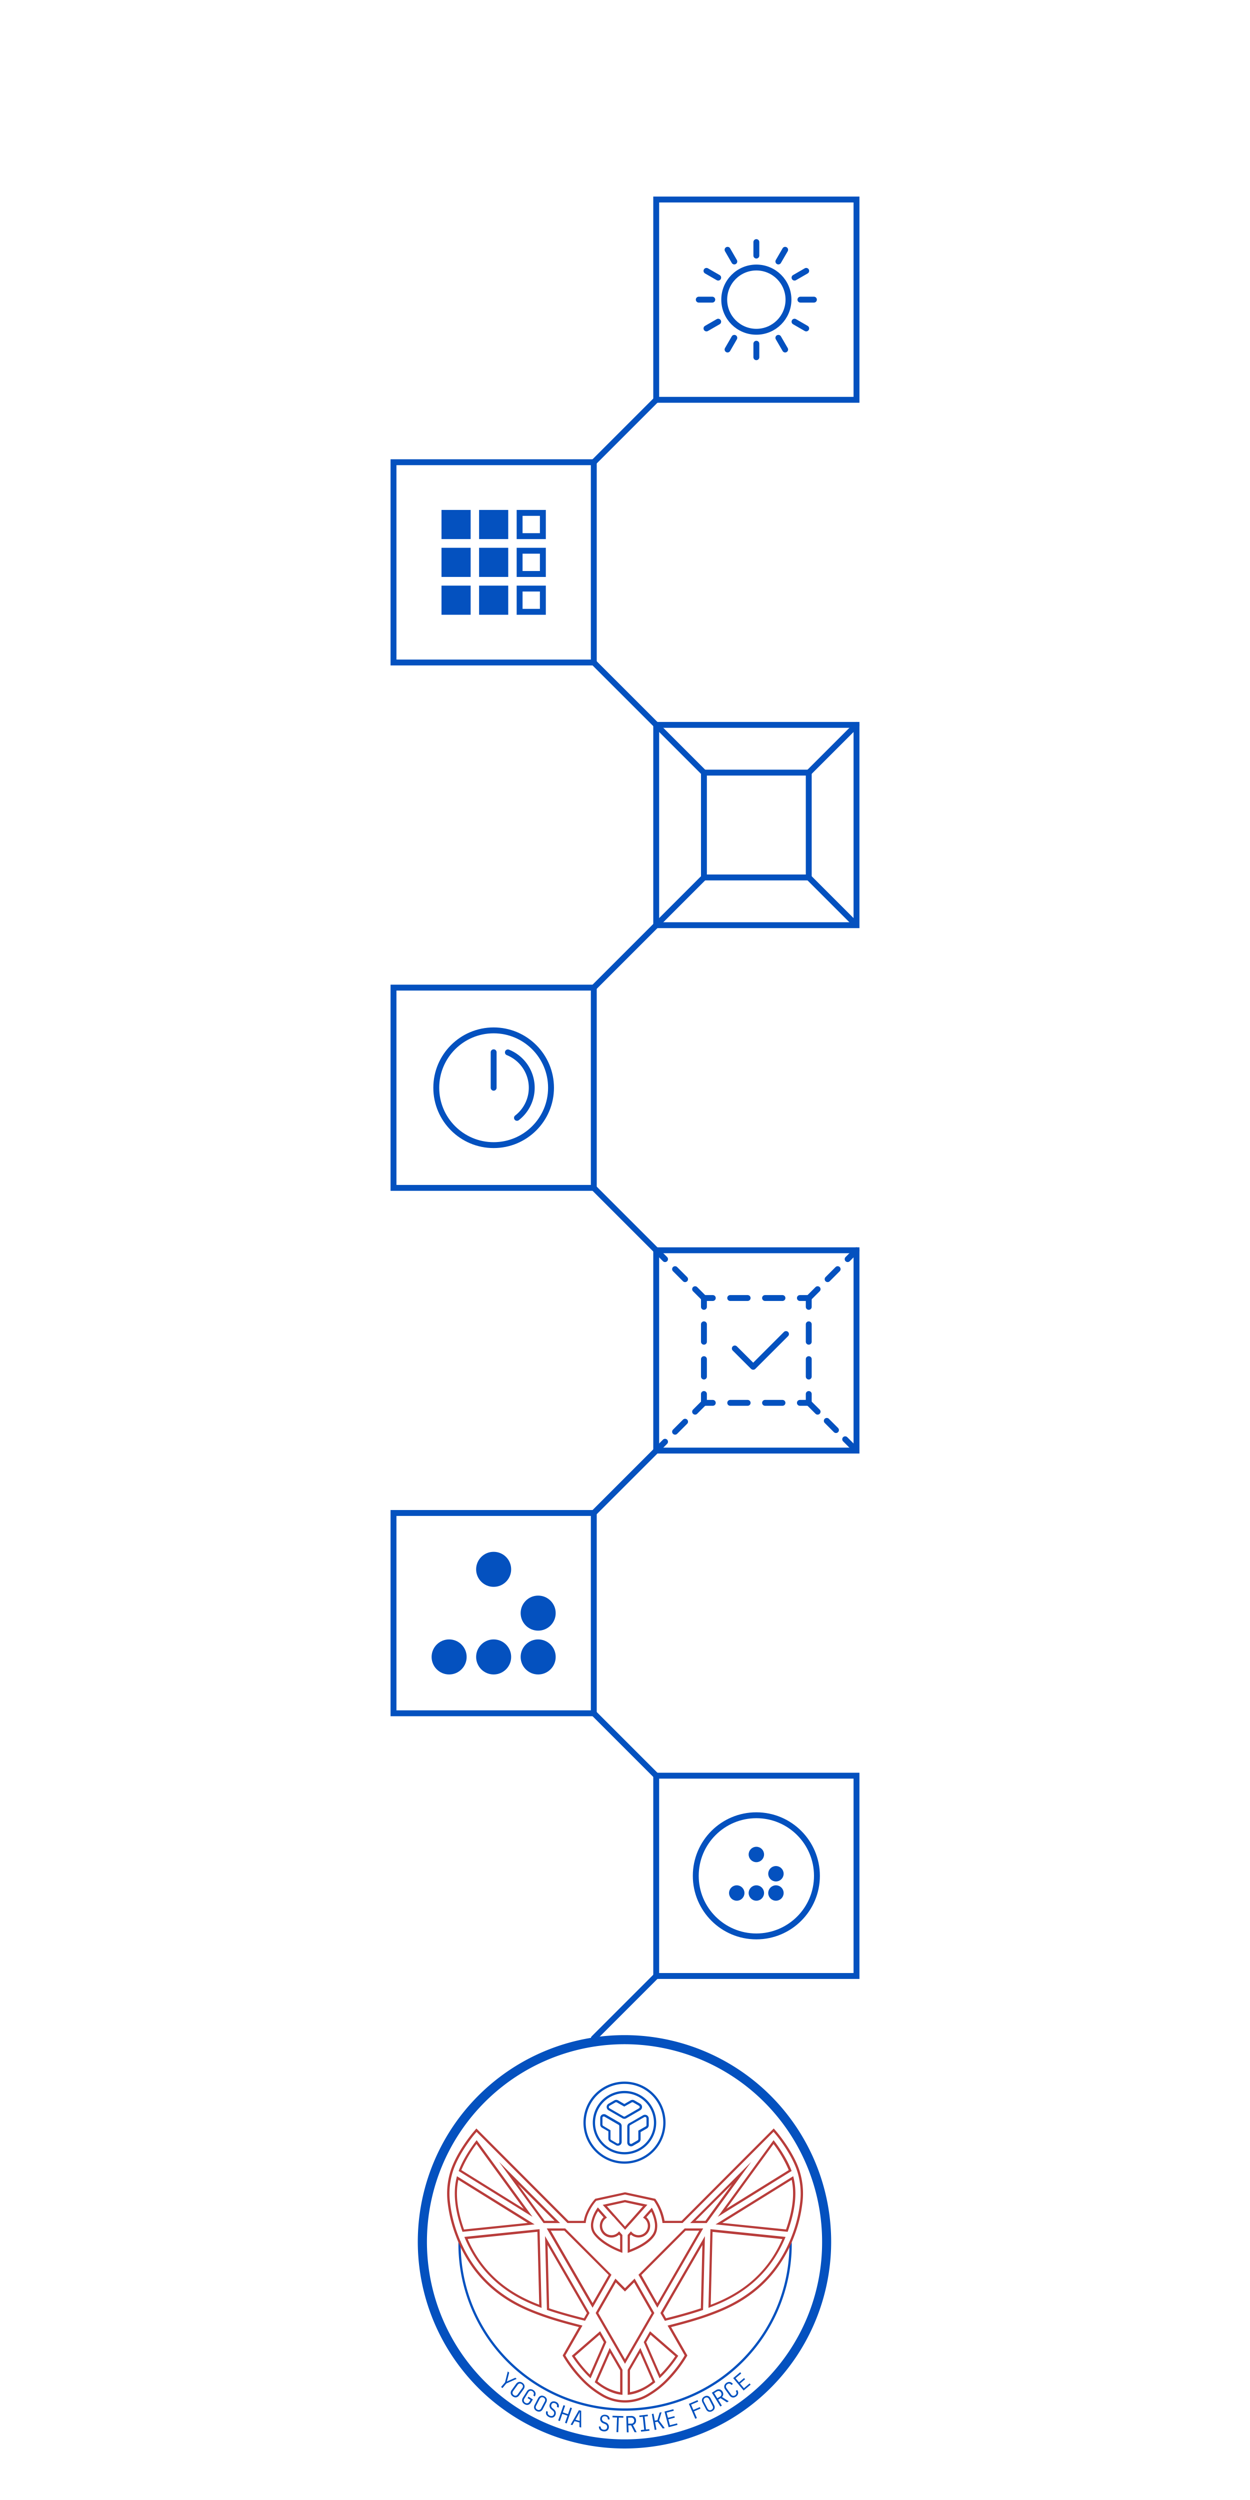 <?xml version="1.0" encoding="UTF-8"?> <svg xmlns="http://www.w3.org/2000/svg" viewBox="0 0 600 1200"><rect x="314.98" y="95.77" width="96.14" height="96.14" fill="none" stroke="#0451bf" stroke-linecap="round" stroke-miterlimit="10" stroke-width="2.83"></rect><rect x="188.88" y="221.86" width="96.14" height="96.14" fill="none" stroke="#0451bf" stroke-linecap="round" stroke-miterlimit="10" stroke-width="2.83"></rect><rect x="314.98" y="347.95" width="96.14" height="96.14" fill="none" stroke="#0451bf" stroke-linecap="round" stroke-miterlimit="10" stroke-width="2.83"></rect><rect x="188.88" y="474.05" width="96.14" height="96.14" fill="none" stroke="#0451bf" stroke-linecap="round" stroke-miterlimit="10" stroke-width="2.83"></rect><rect x="314.98" y="600.14" width="96.14" height="96.14" fill="none" stroke="#0451bf" stroke-linecap="round" stroke-miterlimit="10" stroke-width="2.83"></rect><rect x="188.88" y="726.23" width="96.14" height="96.14" fill="none" stroke="#0451bf" stroke-linecap="round" stroke-miterlimit="10" stroke-width="2.83"></rect><rect x="314.98" y="852.33" width="96.14" height="96.14" fill="none" stroke="#0451bf" stroke-linecap="round" stroke-miterlimit="10" stroke-width="2.83"></rect><line x1="314.98" y1="444.09" x2="285.02" y2="474.05" fill="none" stroke="#0451bf" stroke-linecap="round" stroke-miterlimit="10" stroke-width="2.83"></line><line x1="314.98" y1="696.28" x2="285.02" y2="726.23" fill="none" stroke="#0451bf" stroke-linecap="round" stroke-miterlimit="10" stroke-width="2.83"></line><line x1="314.98" y1="948.47" x2="285.02" y2="978.42" fill="none" stroke="#0451bf" stroke-linecap="round" stroke-miterlimit="10" stroke-width="2.83"></line><line x1="314.98" y1="191.9" x2="285.02" y2="221.86" fill="none" stroke="#0451bf" stroke-linecap="round" stroke-miterlimit="10" stroke-width="2.83"></line><line x1="314.98" y1="600.14" x2="285.02" y2="570.18" fill="none" stroke="#0451bf" stroke-linecap="round" stroke-miterlimit="10" stroke-width="2.83"></line><line x1="314.98" y1="852.33" x2="285.02" y2="822.37" fill="none" stroke="#0451bf" stroke-linecap="round" stroke-miterlimit="10" stroke-width="2.83"></line><line x1="314.98" y1="347.95" x2="285.02" y2="318" fill="none" stroke="#0451bf" stroke-linecap="round" stroke-miterlimit="10" stroke-width="2.83"></line><circle cx="363.05" cy="143.83" r="15.42" fill="none" stroke="#0451bf" stroke-linecap="round" stroke-miterlimit="10" stroke-width="2.83"></circle><line x1="363.05" y1="122.68" x2="363.05" y2="116.2" fill="none" stroke="#0451bf" stroke-linecap="round" stroke-miterlimit="10" stroke-width="2.83"></line><line x1="352.47" y1="125.51" x2="349.23" y2="119.9" fill="none" stroke="#0451bf" stroke-linecap="round" stroke-miterlimit="10" stroke-width="2.83"></line><line x1="344.73" y1="133.26" x2="339.11" y2="130.02" fill="none" stroke="#0451bf" stroke-linecap="round" stroke-miterlimit="10" stroke-width="2.83"></line><line x1="341.89" y1="143.83" x2="335.41" y2="143.83" fill="none" stroke="#0451bf" stroke-linecap="round" stroke-miterlimit="10" stroke-width="2.83"></line><line x1="344.73" y1="154.41" x2="339.11" y2="157.65" fill="none" stroke="#0451bf" stroke-linecap="round" stroke-miterlimit="10" stroke-width="2.83"></line><line x1="352.47" y1="162.16" x2="349.23" y2="167.77" fill="none" stroke="#0451bf" stroke-linecap="round" stroke-miterlimit="10" stroke-width="2.83"></line><line x1="363.05" y1="164.99" x2="363.05" y2="171.47" fill="none" stroke="#0451bf" stroke-linecap="round" stroke-miterlimit="10" stroke-width="2.83"></line><line x1="373.62" y1="162.16" x2="376.87" y2="167.77" fill="none" stroke="#0451bf" stroke-linecap="round" stroke-miterlimit="10" stroke-width="2.83"></line><line x1="381.37" y1="154.41" x2="386.98" y2="157.65" fill="none" stroke="#0451bf" stroke-linecap="round" stroke-miterlimit="10" stroke-width="2.83"></line><line x1="384.2" y1="143.83" x2="390.68" y2="143.83" fill="none" stroke="#0451bf" stroke-linecap="round" stroke-miterlimit="10" stroke-width="2.83"></line><line x1="381.37" y1="133.26" x2="386.98" y2="130.02" fill="none" stroke="#0451bf" stroke-linecap="round" stroke-miterlimit="10" stroke-width="2.83"></line><line x1="373.62" y1="125.51" x2="376.87" y2="119.9" fill="none" stroke="#0451bf" stroke-linecap="round" stroke-miterlimit="10" stroke-width="2.83"></line><rect x="211.92" y="244.77" width="13.99" height="13.99" fill="#0451bf"></rect><rect x="229.96" y="244.77" width="13.99" height="13.99" fill="#0451bf"></rect><path d="M259.15,247.61v8.31h-8.32v-8.31h8.32m2.83-2.84H248v14h14v-14Z" fill="#0451bf"></path><rect x="211.92" y="262.94" width="13.99" height="13.99" fill="#0451bf"></rect><rect x="229.96" y="262.94" width="13.99" height="13.99" fill="#0451bf"></rect><path d="M259.15,265.77v8.32h-8.32v-8.32h8.32m2.83-2.83H248v14h14v-14Z" fill="#0451bf"></path><rect x="211.92" y="281.1" width="13.99" height="13.99" fill="#0451bf"></rect><rect x="229.96" y="281.1" width="13.99" height="13.99" fill="#0451bf"></rect><path d="M259.15,283.93v8.32h-8.32v-8.32h8.32M262,281.1H248v14h14v-14Z" fill="#0451bf"></path><rect x="337.89" y="370.86" width="50.31" height="50.31" fill="none" stroke="#0451bf" stroke-linecap="round" stroke-miterlimit="10" stroke-width="2.83"></rect><line x1="314.98" y1="347.95" x2="337.89" y2="370.86" fill="none" stroke="#0451bf" stroke-linecap="round" stroke-miterlimit="10" stroke-width="2.83"></line><line x1="388.2" y1="370.86" x2="411.12" y2="347.95" fill="none" stroke="#0451bf" stroke-linecap="round" stroke-miterlimit="10" stroke-width="2.83"></line><line x1="388.2" y1="421.18" x2="409.93" y2="442.91" fill="none" stroke="#0451bf" stroke-linecap="round" stroke-miterlimit="10" stroke-width="2.83"></line><line x1="337.89" y1="421.18" x2="314.98" y2="444.09" fill="none" stroke="#0451bf" stroke-linecap="round" stroke-miterlimit="10" stroke-width="2.83"></line><polyline points="388.2 669.12 388.2 673.37 383.95 673.37" fill="none" stroke="#0451bf" stroke-linecap="round" stroke-miterlimit="10" stroke-width="2.83"></polyline><line x1="375.59" y1="673.37" x2="346.32" y2="673.37" fill="none" stroke="#0451bf" stroke-linecap="round" stroke-miterlimit="10" stroke-width="2.83" stroke-dasharray="8.36 8.36"></line><polyline points="342.14 673.37 337.89 673.37 337.89 669.12" fill="none" stroke="#0451bf" stroke-linecap="round" stroke-miterlimit="10" stroke-width="2.83"></polyline><line x1="337.89" y1="660.75" x2="337.89" y2="631.49" fill="none" stroke="#0451bf" stroke-linecap="round" stroke-miterlimit="10" stroke-width="2.83" stroke-dasharray="8.36 8.36"></line><polyline points="337.89 627.3 337.89 623.05 342.14 623.05" fill="none" stroke="#0451bf" stroke-linecap="round" stroke-miterlimit="10" stroke-width="2.83"></polyline><line x1="350.5" y1="623.05" x2="379.77" y2="623.05" fill="none" stroke="#0451bf" stroke-linecap="round" stroke-miterlimit="10" stroke-width="2.83" stroke-dasharray="8.36 8.36"></line><polyline points="383.95 623.05 388.2 623.05 388.2 627.3" fill="none" stroke="#0451bf" stroke-linecap="round" stroke-miterlimit="10" stroke-width="2.83"></polyline><line x1="388.2" y1="635.67" x2="388.2" y2="664.93" fill="none" stroke="#0451bf" stroke-linecap="round" stroke-miterlimit="10" stroke-width="2.83" stroke-dasharray="8.36 8.36"></line><line x1="314.98" y1="600.14" x2="319.22" y2="604.38" fill="none" stroke="#0451bf" stroke-linecap="round" stroke-miterlimit="10" stroke-width="2.83"></line><line x1="324.03" y1="609.19" x2="331.24" y2="616.41" fill="none" stroke="#0451bf" stroke-linecap="round" stroke-miterlimit="10" stroke-width="2.83" stroke-dasharray="6.8 6.8"></line><line x1="333.65" y1="618.81" x2="337.89" y2="623.05" fill="none" stroke="#0451bf" stroke-linecap="round" stroke-miterlimit="10" stroke-width="2.83"></line><line x1="388.2" y1="623.05" x2="392.45" y2="618.81" fill="none" stroke="#0451bf" stroke-linecap="round" stroke-miterlimit="10" stroke-width="2.83"></line><line x1="397.26" y1="614" x2="404.47" y2="606.79" fill="none" stroke="#0451bf" stroke-linecap="round" stroke-miterlimit="10" stroke-width="2.83" stroke-dasharray="6.8 6.8"></line><line x1="406.87" y1="604.38" x2="411.12" y2="600.14" fill="none" stroke="#0451bf" stroke-linecap="round" stroke-miterlimit="10" stroke-width="2.83"></line><line x1="388.2" y1="673.37" x2="392.45" y2="677.61" fill="none" stroke="#0451bf" stroke-linecap="round" stroke-miterlimit="10" stroke-width="2.83"></line><line x1="396.86" y1="682.02" x2="403.48" y2="688.65" fill="none" stroke="#0451bf" stroke-linecap="round" stroke-miterlimit="10" stroke-width="2.83" stroke-dasharray="6.24 6.24"></line><line x1="405.69" y1="690.85" x2="409.93" y2="695.1" fill="none" stroke="#0451bf" stroke-linecap="round" stroke-miterlimit="10" stroke-width="2.83"></line><line x1="337.89" y1="673.37" x2="333.65" y2="677.61" fill="none" stroke="#0451bf" stroke-linecap="round" stroke-miterlimit="10" stroke-width="2.83"></line><line x1="328.84" y1="682.42" x2="321.63" y2="689.63" fill="none" stroke="#0451bf" stroke-linecap="round" stroke-miterlimit="10" stroke-width="2.83" stroke-dasharray="6.8 6.8"></line><line x1="319.22" y1="692.04" x2="314.98" y2="696.28" fill="none" stroke="#0451bf" stroke-linecap="round" stroke-miterlimit="10" stroke-width="2.83"></line><circle cx="236.95" cy="522.12" r="27.54" fill="none" stroke="#0451bf" stroke-miterlimit="10" stroke-width="2.83"></circle><line x1="236.95" y1="505.09" x2="236.95" y2="522.12" fill="none" stroke="#0451bf" stroke-linecap="round" stroke-miterlimit="10" stroke-width="2.83"></line><path d="M243.79,505.15a18.29,18.29,0,0,1,4.36,31.42" fill="none" stroke="#0451bf" stroke-linecap="round" stroke-miterlimit="10" stroke-width="2.83"></path><line x1="352.71" y1="647.27" x2="361.53" y2="656.08" fill="none" stroke="#0451bf" stroke-linecap="round" stroke-miterlimit="10" stroke-width="2.83" stroke-dasharray="12"></line><line x1="377.28" y1="640.34" x2="361.55" y2="656.07" fill="none" stroke="#0451bf" stroke-linecap="round" stroke-miterlimit="10" stroke-width="2.83"></line><circle cx="258.32" cy="795.33" r="8.41" fill="#0451bf"></circle><circle cx="258.32" cy="774.3" r="8.41" fill="#0451bf"></circle><circle cx="236.95" cy="753.28" r="8.41" fill="#0451bf"></circle><circle cx="236.95" cy="795.33" r="8.41" fill="#0451bf"></circle><circle cx="215.58" cy="795.33" r="8.41" fill="#0451bf"></circle><circle cx="372.45" cy="908.65" r="3.7" fill="#0451bf"></circle><circle cx="372.45" cy="899.4" r="3.7" fill="#0451bf"></circle><circle cx="363.05" cy="890.15" r="3.7" fill="#0451bf"></circle><circle cx="363.05" cy="908.65" r="3.7" fill="#0451bf"></circle><circle cx="353.64" cy="908.65" r="3.7" fill="#0451bf"></circle><circle cx="363.05" cy="900.4" r="29.08" fill="none" stroke="#0451bf" stroke-miterlimit="10" stroke-width="2.83"></circle><path d="M299.76,976.86a99.21,99.21,0,1,0,99.2,99.2A99.2,99.2,0,0,0,299.76,976.86Zm67.07,166.27a94.84,94.84,0,1,1,27.78-67.07A94.24,94.24,0,0,1,366.83,1143.13Z" fill="#0451bf"></path><path d="M247.36,1141.31,244,1142.8l-.45.21-.27.15c0-.07.06-.16.1-.3s.08-.29.13-.47l.89-3.54-.67-.57-1.32,5.23-1.89,2.24.65.55,1.89-2.24,4.93-2.19Z" fill="#0451bf"></path><path d="M251.78,1145.75a1.77,1.77,0,0,0-.17-1.06,2.43,2.43,0,0,0-.8-.91,2.38,2.38,0,0,0-1.11-.47,1.77,1.77,0,0,0-1.06.17,2.49,2.49,0,0,0-.91.79l-2.1,2.91a2.36,2.36,0,0,0-.48,1.11,1.85,1.85,0,0,0,.17,1.06,2.52,2.52,0,0,0,.8.91,2.42,2.42,0,0,0,1.11.47,1.79,1.79,0,0,0,1.07-.17,2.39,2.39,0,0,0,.9-.79l2.11-2.91A2.53,2.53,0,0,0,251.78,1145.75Zm-1.16.62-2.1,2.9a1.45,1.45,0,0,1-.91.66,1.31,1.31,0,0,1-1-.28,1.38,1.38,0,0,1-.6-.9,1.52,1.52,0,0,1,.34-1.08l2.1-2.9a1.47,1.47,0,0,1,.92-.66,1.51,1.51,0,0,1,1.63,1.18A1.43,1.43,0,0,1,250.62,1146.37Z" fill="#0451bf"></path><path d="M256.69,1150.31a2.5,2.5,0,0,0,.39-1.16,1.89,1.89,0,0,0-.26-1.07,2.39,2.39,0,0,0-.87-.86,2.48,2.48,0,0,0-1.16-.4,1.89,1.89,0,0,0-1.07.23,2.41,2.41,0,0,0-.85.86l-1.89,3a2.45,2.45,0,0,0-.38,1.14,1.92,1.92,0,0,0,.27,1.07,2.4,2.4,0,0,0,.88.85,2.52,2.52,0,0,0,1.15.4,2,2,0,0,0,1.08-.25,2.47,2.47,0,0,0,.86-.87l.94-1.52-2.12-1.31-.41.66,1.4.87-.53.86a1.48,1.48,0,0,1-.89.73,1.35,1.35,0,0,1-1.08-.21,1.38,1.38,0,0,1-.69-.87,1.46,1.46,0,0,1,.24-1.11l1.88-3.05a1.47,1.47,0,0,1,.89-.71,1.59,1.59,0,0,1,1.76,1.1,1.54,1.54,0,0,1-.26,1.13Z" fill="#0451bf"></path><path d="M262.5,1152a1.8,1.8,0,0,0-.33-1,2.39,2.39,0,0,0-.92-.78,2.5,2.5,0,0,0-1.17-.31,1.87,1.87,0,0,0-1,.33,2.58,2.58,0,0,0-.79.92l-1.65,3.18a2.5,2.5,0,0,0-.31,1.17,1.87,1.87,0,0,0,.33,1,2.47,2.47,0,0,0,.92.78,2.39,2.39,0,0,0,1.17.31,1.82,1.82,0,0,0,1-.32,2.47,2.47,0,0,0,.78-.92l1.65-3.18A2.56,2.56,0,0,0,262.5,1152Zm-1.06.78-1.65,3.18a1.46,1.46,0,0,1-.81.78,1.27,1.27,0,0,1-1.07-.13,1.3,1.3,0,0,1-.72-.8,1.48,1.48,0,0,1,.18-1.11l1.65-3.18a1.58,1.58,0,0,1,.81-.79,1.34,1.34,0,0,1,1.07.13,1.3,1.3,0,0,1,.72.8A1.46,1.46,0,0,1,261.44,1152.82Z" fill="#0451bf"></path><path d="M268.09,1155.67a1.94,1.94,0,0,0,0-1.63,2.23,2.23,0,0,0-1.26-1.16,2.68,2.68,0,0,0-1.2-.24,1.94,1.94,0,0,0-1,.35,2,2,0,0,0-.68.88,2.2,2.2,0,0,0-.13,1.4,2.3,2.3,0,0,0,.81,1.23l.81.69a1.41,1.41,0,0,1,.5.79,1.5,1.5,0,0,1-.09.93,1.25,1.25,0,0,1-.75.73,1.61,1.61,0,0,1-1.16-.11,1.72,1.72,0,0,1-.92-.8,1.27,1.27,0,0,1,0-1.08l-.78-.34a2.13,2.13,0,0,0-.16,1.17,1.84,1.84,0,0,0,.48,1,3.14,3.14,0,0,0,1.08.75,2.79,2.79,0,0,0,1.25.25,2,2,0,0,0,1-.35,2.13,2.13,0,0,0,.71-.9,2.26,2.26,0,0,0,.14-1.44,2.35,2.35,0,0,0-.8-1.25l-.8-.69a1.55,1.55,0,0,1-.51-.8,1.44,1.44,0,0,1,.09-.91,1.13,1.13,0,0,1,.69-.67,1.5,1.5,0,0,1,1.06.11,1.44,1.44,0,0,1,.81.73,1.28,1.28,0,0,1,0,1Z" fill="#0451bf"></path><polygon points="273.75 1155.61 272.65 1158.79 270.17 1157.94 271.26 1154.75 270.47 1154.48 267.93 1161.84 268.73 1162.11 269.91 1158.67 272.39 1159.53 271.21 1162.97 272.01 1163.24 274.54 1155.88 273.75 1155.61" fill="#0451bf"></polygon><path d="M273.9,1163.83l.84.22,1.05-1.9,2.35.62V1165l.83.21v-8.05l-1.09-.28Zm4.34-6.2c0,.09,0,.28,0,.58s0,.68,0,1.12l0,2.69-2-.53,1.31-2.35.53-1Z" fill="#0451bf"></path><path d="M290.57,1159.1a2.49,2.49,0,0,0-1.21.13,1.81,1.81,0,0,0-.86.62,2,2,0,0,0-.4,1,2.17,2.17,0,0,0,.29,1.38,2.25,2.25,0,0,0,1.13.93l1,.43a1.43,1.43,0,0,1,.89,1.53,1.22,1.22,0,0,1-.5.92,1.65,1.65,0,0,1-1.14.23,1.7,1.7,0,0,1-1.11-.5,1.21,1.21,0,0,1-.32-1l-.85-.1a2.14,2.14,0,0,0,.19,1.17,1.88,1.88,0,0,0,.75.81,3,3,0,0,0,1.26.4,2.86,2.86,0,0,0,1.26-.12,2,2,0,0,0,.9-.64,2.11,2.11,0,0,0,.41-1.07,2.3,2.3,0,0,0-.28-1.42,2.39,2.39,0,0,0-1.13-1l-1-.43a1.5,1.5,0,0,1-.72-.61,1.39,1.39,0,0,1-.18-.9,1.15,1.15,0,0,1,.46-.85,1.58,1.58,0,0,1,1.05-.2,1.45,1.45,0,0,1,1,.47,1.27,1.27,0,0,1,.27,1l.83.09a2,2,0,0,0-.43-1.57A2.33,2.33,0,0,0,290.57,1159.1Z" fill="#0451bf"></path><polygon points="293.99 1160.33 296.18 1160.41 295.92 1167.42 296.76 1167.45 297.02 1160.44 299.19 1160.52 299.22 1159.74 294.02 1159.55 293.99 1160.33" fill="#0451bf"></polygon><path d="M304.94,1163.17a2.17,2.17,0,0,0,.37-1.38,2.24,2.24,0,0,0-.32-1.15,2,2,0,0,0-.83-.75,2.49,2.49,0,0,0-1.22-.23l-2.34.08.27,7.78.85,0-.12-3.36,1.33,0,1.67,3.3,1,0L303.8,1164A2,2,0,0,0,304.94,1163.17Zm-3.37.2-.1-2.89,1.5,0a1.37,1.37,0,0,1,1,.35,1.61,1.61,0,0,1,.08,2.1,1.35,1.35,0,0,1-1,.43Z" fill="#0451bf"></path><polygon points="310.07 1166.16 309.4 1159.94 310.99 1159.77 310.91 1159.01 306.86 1159.45 306.94 1160.21 308.54 1160.04 309.21 1166.25 307.61 1166.42 307.7 1167.19 311.75 1166.75 311.66 1165.98 310.07 1166.16" fill="#0451bf"></polygon><polygon points="317.56 1157.86 316.65 1158.03 315.56 1161.67 314.31 1161.9 313.69 1158.57 312.87 1158.73 314.27 1166.38 315.1 1166.23 314.44 1162.63 315.68 1162.41 318.11 1165.68 319.08 1165.5 316.36 1161.88 317.56 1157.86" fill="#0451bf"></polygon><polygon points="321.56 1164.11 320.82 1161.28 323.9 1160.47 323.71 1159.74 320.63 1160.55 319.98 1158.06 323.42 1157.16 323.22 1156.42 318.97 1157.53 320.94 1165.06 325.19 1163.95 325 1163.21 321.56 1164.11" fill="#0451bf"></polygon><polygon points="335.93 1155.41 332.81 1156.74 331.73 1154.23 335.13 1152.78 334.83 1152.06 330.66 1153.85 333.73 1161.01 334.51 1160.68 333.13 1157.44 336.24 1156.11 335.93 1155.41" fill="#0451bf"></polygon><path d="M341.12,1151.24a2.47,2.47,0,0,0-.78-.92,1.75,1.75,0,0,0-1-.33,2.37,2.37,0,0,0-1.17.3,2.47,2.47,0,0,0-.92.78,1.83,1.83,0,0,0-.33,1,2.39,2.39,0,0,0,.31,1.17l1.65,3.18a2.29,2.29,0,0,0,.77.92,1.75,1.75,0,0,0,1,.33,2.37,2.37,0,0,0,1.17-.3,2.47,2.47,0,0,0,.92-.78,1.83,1.83,0,0,0,.33-1,2.39,2.39,0,0,0-.31-1.17Zm1.08,4.68a1.32,1.32,0,0,1-.73.8,1.3,1.3,0,0,1-1.07.13,1.54,1.54,0,0,1-.81-.79l-1.65-3.18a1.47,1.47,0,0,1-.17-1.11,1.27,1.27,0,0,1,.72-.8,1.3,1.3,0,0,1,1.07-.13,1.48,1.48,0,0,1,.81.79l1.65,3.18A1.53,1.53,0,0,1,342.2,1155.92Z" fill="#0451bf"></path><path d="M347.16,1149.34a2.21,2.21,0,0,0-.36-1.38,2.24,2.24,0,0,0-.85-.85,2,2,0,0,0-1.08-.24,2.6,2.6,0,0,0-1.18.4l-2,1.23,4.08,6.63.72-.44-1.76-2.86,1.13-.7,3.09,2,.85-.52-3.24-2.05A2.13,2.13,0,0,0,347.16,1149.34Zm-.88.16a1.39,1.39,0,0,1-.67.89l-1.28.78-1.52-2.46,1.28-.79a1.46,1.46,0,0,1,1.09-.21,1.44,1.44,0,0,1,.88.69A1.41,1.41,0,0,1,346.28,1149.5Z" fill="#0451bf"></path><path d="M353.16,1147.67a1.54,1.54,0,0,1,.34,1.1,1.36,1.36,0,0,1-.61.92,1.4,1.4,0,0,1-1.07.3,1.42,1.42,0,0,1-.93-.64l-2.1-2.91a1.43,1.43,0,0,1-.32-1.09,1.4,1.4,0,0,1,.62-.91,1.34,1.34,0,0,1,1.07-.29,1.48,1.48,0,0,1,.94.67l.68-.5a2.46,2.46,0,0,0-.92-.8,1.87,1.87,0,0,0-1.09-.17,2.77,2.77,0,0,0-1.94,1.39,1.92,1.92,0,0,0-.19,1.08,2.31,2.31,0,0,0,.47,1.12l2.09,2.9a2.44,2.44,0,0,0,.92.79,1.82,1.82,0,0,0,1.08.16,2.51,2.51,0,0,0,1.13-.48,2.38,2.38,0,0,0,.8-.92,1.86,1.86,0,0,0,.18-1.09,2.27,2.27,0,0,0-.47-1.12Z" fill="#0451bf"></path><polygon points="357.09 1146.33 355.21 1144.09 357.64 1142.04 357.15 1141.46 354.72 1143.51 353.07 1141.54 355.79 1139.26 355.29 1138.67 351.93 1141.49 356.94 1147.45 360.3 1144.63 359.81 1144.04 357.09 1146.33" fill="#0451bf"></polygon><path d="M299.76,1038.57a19.7,19.7,0,1,0-19.7-19.69A19.72,19.72,0,0,0,299.76,1038.57Zm0-38.3a18.61,18.61,0,1,1-18.61,18.61A18.63,18.63,0,0,1,299.76,1000.27Z" fill="#0451bf"></path><path d="M299.76,1034.09a15.22,15.22,0,1,0-15.22-15.21A15.23,15.23,0,0,0,299.76,1034.09Zm0-29.34a14.13,14.13,0,1,1-14.13,14.13A14.15,14.15,0,0,1,299.76,1004.75Z" fill="#0451bf"></path><path d="M292.09,1012.92l5.3,3.06,1.39.8a1.83,1.83,0,0,0,.91.25,1.79,1.79,0,0,0,.9-.25l1.39-.8,5.3-3.06a1.8,1.8,0,0,0,0-3.13l-2.78-1.61a1.86,1.86,0,0,0-.9-.24,1.93,1.93,0,0,0-.91.24l-3,1.74-3-1.74a1.89,1.89,0,0,0-.9-.24,1.93,1.93,0,0,0-.91.24l-2.78,1.61a1.64,1.64,0,0,0-.47.4l-.09.11a1.8,1.8,0,0,0-.3,1.44A1.82,1.82,0,0,0,292.09,1012.92Zm.32-2,0,0a.74.74,0,0,1,.19-.16l2.78-1.6a.65.65,0,0,1,.36-.1.68.68,0,0,1,.36.1l3.55,2,3.55-2a.65.65,0,0,1,.36-.1.68.68,0,0,1,.36.1l2.78,1.6a.72.72,0,0,1,0,1.25l-5.3,3.06-1.39.8a.68.68,0,0,1-.36.1.65.65,0,0,1-.36-.1l-1.39-.8-5.3-3.06a.73.73,0,0,1-.35-.47A.75.75,0,0,1,292.41,1010.93Z" fill="#0451bf"></path><path d="M302,1019.15a1.81,1.81,0,0,0-.91,1.56v7.68A1.81,1.81,0,0,0,302,1030a1.76,1.76,0,0,0,.9.24,1.82,1.82,0,0,0,.91-.24l2.78-1.61a1.82,1.82,0,0,0,.9-1.56v-3.43l3-1.73a1.81,1.81,0,0,0,.91-1.57v-3.21a1.81,1.81,0,0,0-.91-1.56,1.78,1.78,0,0,0-.9-.24,1.82,1.82,0,0,0-.91.24l-5.29,3.06Zm7.23-2.92a.75.75,0,0,1,.36-.1.78.78,0,0,1,.36.1.73.73,0,0,1,.36.62v3.21a.73.73,0,0,1-.36.63l-3.55,2v4.06a.72.72,0,0,1-.36.62l-2.78,1.61a.74.74,0,0,1-.36.09.77.77,0,0,1-.36-.09.73.73,0,0,1-.36-.63v-7.68a.73.73,0,0,1,.36-.62l1.39-.8Z" fill="#0451bf"></path><path d="M292,1026.53a1.82,1.82,0,0,0,.9,1.56l2.78,1.61a1.82,1.82,0,0,0,.91.24,1.78,1.78,0,0,0,.9-.24,1.81,1.81,0,0,0,.91-1.57v-7.68a1.81,1.81,0,0,0-.91-1.56l-1.39-.8-5.29-3.06a1.82,1.82,0,0,0-.91-.24,1.8,1.8,0,0,0-.6.1,1.76,1.76,0,0,0-1.08,1.05h0v0a1.84,1.84,0,0,0-.11.62v3.2a1.81,1.81,0,0,0,.91,1.57l3,1.73Zm-2.46-6.1a.73.73,0,0,1-.36-.63v-3.2a1,1,0,0,1,0-.25v0a.77.77,0,0,1,.43-.42,1,1,0,0,1,.24,0,.75.75,0,0,1,.36.1l5.3,3.06,1.39.8a.73.73,0,0,1,.36.62v7.68a.73.73,0,0,1-.36.63.77.77,0,0,1-.36.09.74.74,0,0,1-.36-.09l-2.78-1.61a.7.7,0,0,1-.36-.62v-4.06Z" fill="#0451bf"></path><path d="M380,1076.48a.54.54,0,0,0-.54-.54h0a.54.54,0,0,0-.53.55v.65a78.9,78.9,0,0,1-157.8,0c0-.35,0-.71,0-1.07a.55.55,0,0,0-.54-.55h0a.55.55,0,0,0-.55.54v1.08a80,80,0,1,0,160,0Z" fill="#0451bf"></path><path d="M228.72,1023.27l43.68,43.79h8.74a15.27,15.27,0,0,1,1.25-4.63,23.89,23.89,0,0,1,3.57-5.76l.27-.31,13.78-3,13.87,3,.28.42a24.74,24.74,0,0,1,3.84,10.26h9.63l43.67-43.77.9,1.07c.31.36,7.6,9.07,10.47,17.88a35.24,35.24,0,0,1,1.45,14.43,64.62,64.62,0,0,1-4,16.44h0a63.33,63.33,0,0,1-9,16.24A57.48,57.48,0,0,1,360,1100.22c-7.14,5.35-14.26,8.28-20.89,10.64-5.77,2.06-13.07,4-18.67,5.42l8.2,14.32-.37.64a61.28,61.28,0,0,1-8,10.36,41.75,41.75,0,0,1-8.9,7.18,21,21,0,0,1-22.71,0,41.79,41.79,0,0,1-8.91-7.18,60.9,60.9,0,0,1-8-10.36l-.38-.64,8.21-14.33c-5.6-1.4-12.9-3.37-18.68-5.43-6.63-2.36-13.75-5.29-20.89-10.64a57.48,57.48,0,0,1-11.06-10.86,63.33,63.33,0,0,1-9-16.24h0a64.62,64.62,0,0,1-4-16.44,35.24,35.24,0,0,1,1.45-14.43c2.87-8.81,10.16-17.52,10.47-17.89l.9-1.06m26.82,40.8-26.79-36.81c-2,2.58-6.42,8.68-8.65,14.81l35.44,22m88.94,0,35.44-22c-2.23-6.13-6.65-12.23-8.65-14.81l-26.79,36.81m-83.61,3h7.93l-29.31-29.38,21.38,29.38m70.36,0h7.93l21.38-29.37-29.31,29.37M222,1071.27l34.6-3.56-37.26-23.13c-2,7.5-1.14,16.06,2.66,26.69m156.08,0c3.8-10.63,4.66-19.19,2.66-26.69l-37.26,23.13,34.6,3.56m-83.75-7.37h0l2.78,3.14.93,1h0l1.34,1.5.66.75.66-.75,1.34-1.5h0l.93-1,2.78-3.14h0l5-5.62L300,1056l-10.7,2.34,5,5.62m4.44,17.41v-8.57l-1.59-1.78a4.48,4.48,0,0,1-7.95-1.37,4.72,4.72,0,0,1-.18-1.25,4.31,4.31,0,0,1,.2-1.3,4.51,4.51,0,0,1,2.13-2.63l-4.37-4.92a17.48,17.48,0,0,0-3.26,7.55,8.4,8.4,0,0,0,.07,2.55,6.91,6.91,0,0,0,1.38,3c3.76,4.79,10.48,7.62,13.57,8.72m7.77-8.48a4.5,4.5,0,0,1-3.64-1.87l-1.58,1.78v8.59c3.21-1.11,10.36-4,13.12-8.63a7.68,7.68,0,0,0,1-3.11,10.88,10.88,0,0,0,0-2.55,21.28,21.28,0,0,0-2.53-7.39l-4.23,4.76a4.47,4.47,0,0,1,2.13,2.63,4.38,4.38,0,0,1,0,2.55,4.48,4.48,0,0,1-4.31,3.24m9.05,34.84,22-38.08h-8.86l-22.2,22.24,9.07,15.84m-31.1,0,9.07-15.84-22.19-22.24h-8.87l22,38.08m-24.48.12L259,1070l-36.11,3.72c9.39,22.9,27.66,30.64,37.06,34.07m80.06,0c9.41-3.43,27.68-11.17,37.06-34.07L341,1070l-.95,37.79M319.17,1114c5.35-1.32,12.5-3.22,18.3-5.23l.89-35.44L317,1110.25l2.14,3.73m-38.31,0,2.13-3.72-21.33-36.94.9,35.42c5.79,2,12.95,3.91,18.3,5.24M300,1134.63l14.08-24.38-9.46-16.53-4.62,4.62-.9-.9-3.71-3.72-9.47,16.52L300,1134.63m-16.54,7,7.6-17.44-3-5.22-13.59,11.82a62.26,62.26,0,0,0,7.15,9c.57.59,1.19,1.2,1.85,1.81m33.08,0c.66-.61,1.28-1.22,1.85-1.81a62.26,62.26,0,0,0,7.15-9L312,1119l-3,5.22,7.6,17.44m-17.81,7.83v-12L292.66,1127l-7.18,16.45c3.68,3,8.27,5.67,13.26,6.07m2.55,0c5-.4,9.57-3.06,13.25-6.07L307.37,1127l-6.08,10.53v12m-72.64-127.85-.76.91-.9,1.06c-.31.38-7.74,9.25-10.67,18.25a36.15,36.15,0,0,0-1.5,14.87,65.25,65.25,0,0,0,4.08,16.71,64.14,64.14,0,0,0,9.16,16.55,58.47,58.47,0,0,0,11.27,11.06c7.26,5.44,14.47,8.4,21.18,10.8,5.43,1.93,12.21,3.79,17.38,5.1l-7.49,13.09-.31.54.31.55.38.63a61,61,0,0,0,8.19,10.57,42.56,42.56,0,0,0,9.14,7.37,22.09,22.09,0,0,0,23.8,0,42.84,42.84,0,0,0,9.15-7.37,61.28,61.28,0,0,0,8.18-10.57l.38-.63.32-.55-.32-.54L322.14,1117c5.16-1.31,11.94-3.17,17.37-5.1,6.71-2.4,13.92-5.36,21.18-10.8A58.47,58.47,0,0,0,372,1090a64.45,64.45,0,0,0,9.16-16.52,65.74,65.74,0,0,0,4.08-16.74,36.32,36.32,0,0,0-1.49-14.87c-2.94-9-10.37-17.87-10.68-18.25l-.9-1.06-.76-.9-.84.83L327.18,1066H319a26,26,0,0,0-3.9-9.78l-.28-.42-.25-.36-.42-.1-13.87-3-.23,0-.23,0-13.78,3-.35.08-.23.27-.28.32a25.28,25.28,0,0,0-3.75,6,17.07,17.07,0,0,0-1.2,4h-7.34l-43.36-43.47-.84-.84Zm-7.21,19.95a60.23,60.23,0,0,1,7.29-12.53l22.66,31.13-29.95-18.6Zm127.19,18.62,22.66-31.13a60.39,60.39,0,0,1,7.3,12.53l-30,18.6Zm-125.92,9.87c-3.27-9.41-4.14-17-2.69-23.8L253.29,1067l-30.58,3.15Zm124-3.13L380,1046.32c1.44,6.76.57,14.39-2.7,23.8L346.73,1067Zm-12.88-1,17.58-17.61L338.61,1066Zm-72.42,0-12.82-17.61L266.18,1066Zm29.93-7,8.65-1.89,8.65,1.89-3.75,4.24-2.79,3.13-.93,1.05-1.18,1.34-1.18-1.34-.93-1.05-2.79-3.13-.81.72.81-.72-3.75-4.24Zm6.29,20.79c-3.2-1.28-8.53-3.87-11.63-7.81a5.94,5.94,0,0,1-1.16-2.54,7.42,7.42,0,0,1-.06-2.22,15.14,15.14,0,0,1,2.3-5.89l2.64,3a5.67,5.67,0,0,0-1.56,2.48,5.58,5.58,0,0,0-.24,1.62,5.38,5.38,0,0,0,.22,1.55,5.55,5.55,0,0,0,9,2.68l.52.58v6.58Zm12.63-15.49,2.37-2.67a18.46,18.46,0,0,1,1.7,5.59,9.33,9.33,0,0,1,0,2.3,6.68,6.68,0,0,1-.88,2.68c-2.24,3.76-7.76,6.35-11.11,7.63v-6.62l.52-.58a5.56,5.56,0,0,0,9-2.68,5.75,5.75,0,0,0,.22-1.55,5.64,5.64,0,0,0-1.81-4.1Zm18.86,6.43h6.53l-20.1,34.82L307.85,1092l21.29-21.34Zm-64.79,0h6.54L292.17,1092l-7.72,13.48-20.1-34.82Zm-39.86,4,33.48-3.45.88,35c-11.09-4.24-25.91-12.19-34.36-31.56Zm116.68,31.58.88-35,33.48,3.45c-8.45,19.37-23.27,27.32-34.36,31.56Zm-22.89,4,18.88-32.7L336.4,1108c-5.42,1.83-11.89,3.56-16.7,4.76l-1.42-2.48Zm-54.66-2.3-.76-30.4,18.88,32.7-1.41,2.46c-4.81-1.2-11.29-2.93-16.71-4.76Zm23.57,2.29,8.44-14.75,2.71,2.72.9.9.77.77.77-.77,3.61-3.62,8.44,14.75L300,1132.45l-12.82-22.21ZM275.91,1131l11.86-10.32,2.08,3.6-6.76,15.5-.69-.7a60.14,60.14,0,0,1-6.49-8.08Zm34.26-6.72,2.08-3.6L324.12,1131a61.21,61.21,0,0,1-6.5,8.08l-.69.7-6.76-15.5Zm-23.36,18.8,6-13.71,4.86,8.41v10.48a23.71,23.71,0,0,1-10.84-5.18Zm15.56-5.3,4.86-8.41,6,13.71a23.71,23.71,0,0,1-10.84,5.18v-10.48Z" fill="#b83c3a"></path></svg> 